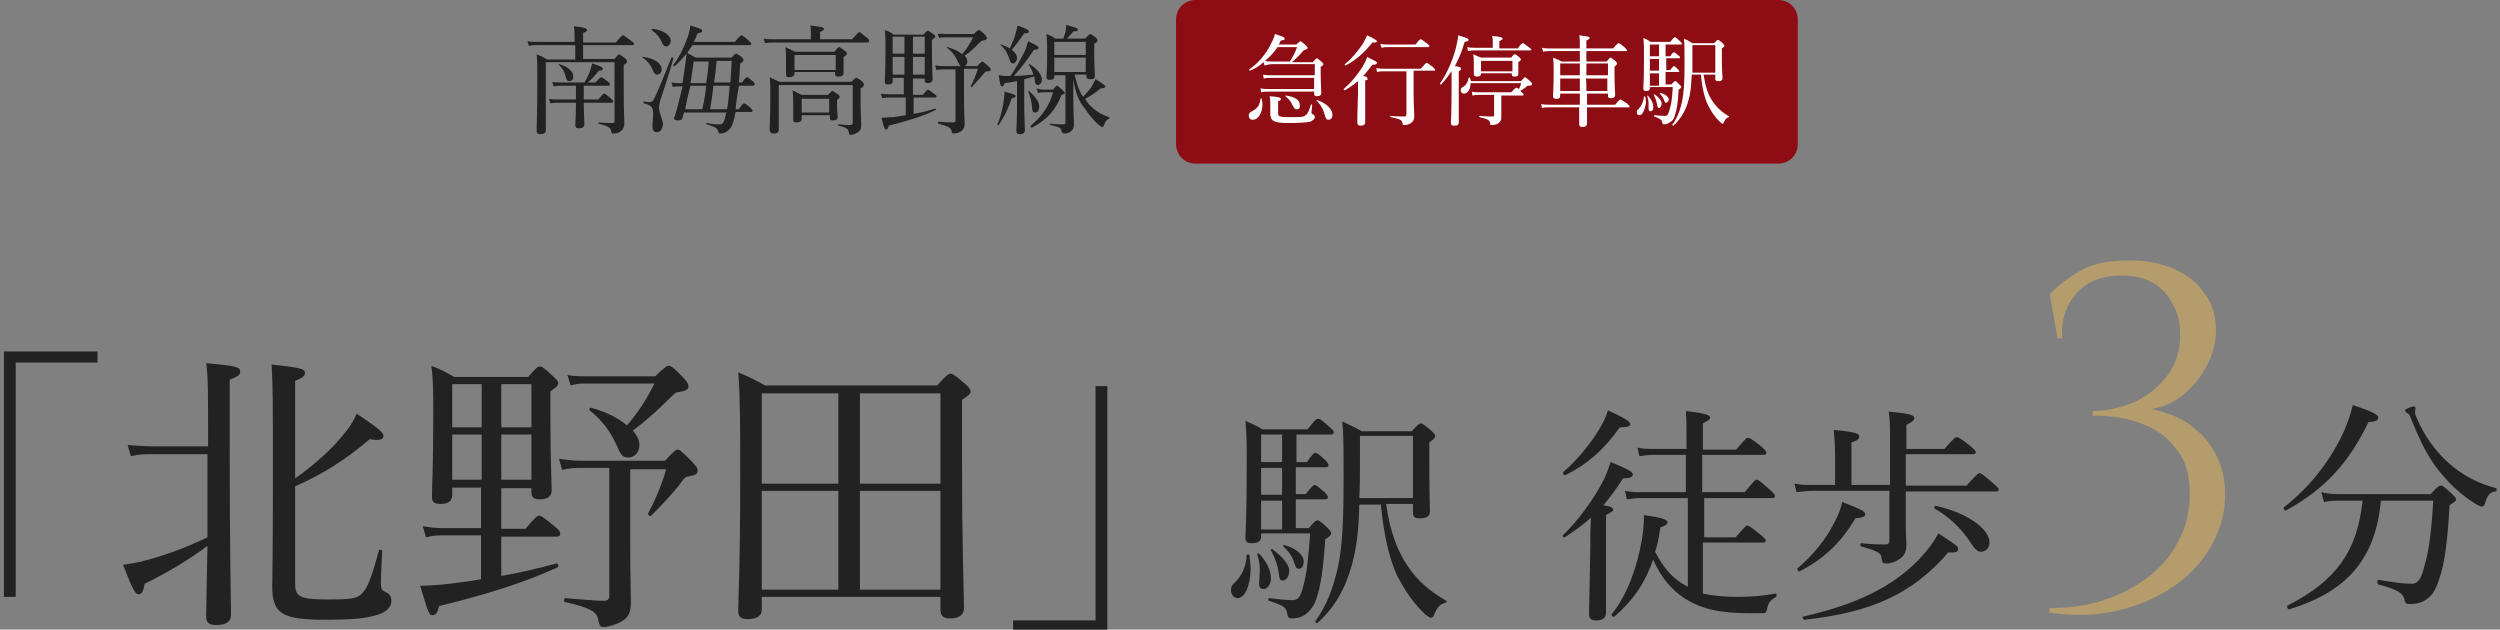 <?xml version="1.0" encoding="utf-8"?>
<!-- Generator: Adobe Illustrator 27.9.6, SVG Export Plug-In . SVG Version: 9.03 Build 54986)  -->
<svg version="1.1" id="レイヤー_1" xmlns="http://www.w3.org/2000/svg" xmlns:xlink="http://www.w3.org/1999/xlink" x="0px"
	 y="0px" viewBox="0 0 382 96.2" style="enable-background:new 0 0 382 96.2;" xml:space="preserve">
<rect x="0" y="0" width="382" height="96.2" fill="#808080" stroke="none"/>
<style type="text/css">
	.st0{fill:#222222;}
	.st1{fill:#8E0C13;}
	.st2{fill:#FFFFFF;}
	.st3{fill:#B49C6D;}
</style>
<path class="st0" d="M89.2,15.7v0.2c0,1.3,0.1,2.7,0.1,3.1c0,0.4-0.3,0.6-0.8,0.6c-0.4,0-0.6-0.1-0.6-0.5c0-0.3,0.1-1.3,0.1-3.1
	v-0.3h-2.6c-0.4,0-0.8,0-1.3,0.1l-0.2-0.7c0.5,0.1,0.9,0.1,1.4,0.1h2.7v-2.1h-2.1c-0.4,0-0.8,0-1.3,0.1l-0.2-0.7
	c0.5,0.1,0.9,0.1,1.4,0.1h3.5c0.4-0.6,0.7-1.3,0.9-1.9c0.1-0.4,0.2-0.7,0.3-1c1.3,0.4,1.6,0.6,1.6,0.8c0,0.2-0.1,0.3-0.6,0.3
	c-0.7,0.9-1.1,1.3-1.7,1.8H91c0.6-0.7,0.8-0.8,0.9-0.8c0.1,0,0.2,0.1,0.9,0.6c0.3,0.2,0.4,0.4,0.4,0.5c0,0.1-0.1,0.2-0.2,0.2h-3.8
	v2.1h2.2c0.7-0.8,0.8-0.9,0.9-0.9c0.1,0,0.3,0.1,1,0.7c0.3,0.3,0.4,0.4,0.4,0.5s-0.1,0.2-0.2,0.2H89.2z M89.2,9h4.7
	c0.5-0.6,0.6-0.7,0.7-0.7c0.1,0,0.2,0.1,0.9,0.6c0.3,0.2,0.3,0.4,0.3,0.5c0,0.2-0.1,0.3-0.5,0.5v2.4c0,5.2,0.1,5.7,0.1,6.5
	c0,0.6-0.2,1-0.6,1.3c-0.3,0.2-0.7,0.3-1.1,0.3c-0.2,0-0.3-0.1-0.3-0.3c-0.1-0.6-0.4-0.8-1.9-1.2c-0.1,0-0.1-0.2,0-0.2
	c1.1,0.1,1.7,0.1,2.1,0.1c0.3,0,0.3-0.1,0.3-0.3V9.5H83.4v4.4c0,3.9,0,5,0,6c0,0.4-0.3,0.6-0.8,0.6c-0.4,0-0.6-0.1-0.6-0.5
	c0-1.1,0.1-2.7,0.1-7.7c0-2.3,0-3.2-0.1-4c0.7,0.3,1,0.4,1.6,0.8h4.3V6.9h-5.8c-0.5,0-0.8,0-1.3,0.1l-0.2-0.7c0.6,0.1,1,0.1,1.4,0.1
	h5.8V6c0-0.8,0-1.3-0.1-2c1.8,0.2,2,0.4,2,0.6c0,0.1-0.1,0.3-0.6,0.4v1.5h5c0.8-1,1-1.1,1.1-1.1c0.1,0,0.3,0.1,1.2,0.8
	c0.4,0.3,0.5,0.4,0.5,0.5c0,0.1-0.1,0.2-0.3,0.2h-7.5V9z M87,12.4c-0.3,0-0.4-0.1-0.6-0.8c-0.2-0.7-0.4-1.1-1-1.7
	c-0.1-0.1,0-0.1,0.1-0.1c1.5,0.5,2.1,1.2,2.1,1.9C87.6,12.1,87.4,12.4,87,12.4z M112.4,16.7h0.5c0.5-0.8,0.7-0.9,0.8-0.9
	c0.1,0,0.3,0.1,0.9,0.6c0.3,0.3,0.4,0.4,0.4,0.5c0,0.1-0.1,0.2-0.2,0.2h-2.4c-0.2,1.2-0.5,2.1-0.8,2.5c-0.4,0.5-0.9,0.8-1.5,0.8
	c-0.3,0-0.3-0.1-0.4-0.4c-0.1-0.4-0.4-0.6-1.7-1c-0.1,0-0.1-0.3,0-0.2C109,19,109.5,19,110,19c0.5,0,0.7-0.5,0.9-1.5
	c0-0.1,0.1-0.2,0.1-0.3h-6.5c-0.1,0.3-0.1,0.5-0.2,0.8c-0.1,0.3-0.3,0.4-0.7,0.4c-0.4,0-0.6-0.1-0.6-0.3c0-0.1,0-0.2,0.1-0.3
	c0.5-1.6,0.8-3.1,1.2-4.6h-0.5c-0.3,0-0.6,0-1,0.1l-0.2-0.7c0.5,0.1,0.8,0.1,1.2,0.1h0.5l0.1-0.8c0.2-1.3,0.4-2.5,0.5-3.7
	c-0.6,0.7-1.2,1.4-1.8,1.9c-0.1,0.1-0.3-0.1-0.2-0.2c0.9-1.2,1.5-2.4,2.1-4c0.3-0.8,0.4-1.4,0.5-2c1.6,0.5,1.8,0.6,1.8,0.8
	c0,0.2-0.2,0.3-0.7,0.4c-0.2,0.5-0.4,0.9-0.6,1.3h6.3c0.7-0.9,0.9-1,1-1c0.1,0,0.3,0.1,1.1,0.8c0.3,0.3,0.4,0.4,0.4,0.5
	c0,0.1-0.1,0.2-0.2,0.2h-8.8c-0.3,0.4-0.5,0.8-0.8,1.2c0.5,0.3,0.8,0.4,1.3,0.7h5.5c0.5-0.6,0.6-0.6,0.7-0.6c0.1,0,0.2,0.1,0.8,0.5
	c0.3,0.3,0.3,0.4,0.3,0.5c0,0.1-0.1,0.3-0.5,0.5c-0.1,1.1-0.1,2.1-0.2,2.9h0.5c0.5-0.8,0.7-0.8,0.8-0.8c0.1,0,0.2,0.1,0.8,0.6
	c0.3,0.2,0.3,0.4,0.3,0.5c0,0.1-0.1,0.2-0.2,0.2h-2.2C112.7,14.3,112.5,15.5,112.4,16.7z M108.5,16.7h2.6c0.2-1.2,0.3-2.4,0.4-3.6
	h-2.5C108.9,14.3,108.7,15.5,108.5,16.7z M104.7,16.7h2.6c0.3-1.2,0.5-2.4,0.6-3.6h-2.4C105.2,14.3,104.9,15.5,104.7,16.7z
	 M105.5,12.7h2.4c0.2-1.1,0.3-2.2,0.4-3.3H106C105.8,10.6,105.7,11.7,105.5,12.7z M111.8,9.3h-2.3c-0.1,1.1-0.2,2.2-0.4,3.3h2.5
	C111.7,11.7,111.7,10.6,111.8,9.3z M100.4,20.2c-0.5,0-0.7-0.3-0.7-0.9c0-0.6,0.1-1.1,0.1-1.8c0-1.1-0.2-1.4-1.4-1.7
	c-0.1,0-0.1-0.3,0-0.3c0.4,0.1,0.6,0.1,0.8,0.1c0.4,0,0.6-0.1,0.9-0.8c0.6-1.3,1.3-3,2.5-6c0-0.1,0.3,0,0.3,0.1
	c-0.7,2.5-1.3,4.3-2,6.4c-0.1,0.4-0.2,0.8-0.2,1.2c0,0.8,0.6,1.7,0.6,2.6C101.2,19.7,100.9,20.2,100.4,20.2z M101.8,7.1
	c-0.3,0-0.5-0.2-0.7-0.7c-0.3-0.7-0.8-1.3-1.5-1.8c-0.1,0,0-0.2,0.1-0.2c1.7,0.2,2.8,1,2.8,1.9C102.4,6.8,102.1,7.1,101.8,7.1z
	 M100.4,11.4c-0.3,0-0.5-0.2-0.7-0.8c-0.3-0.7-0.7-1.2-1.5-1.8c-0.1,0,0-0.2,0.1-0.1c1.7,0.2,2.8,1,2.8,1.9
	C101.1,11.1,100.8,11.4,100.4,11.4z M121.4,11.1v0.1c0,0.4-0.3,0.6-0.8,0.6c-0.4,0-0.5-0.1-0.5-0.5c0-0.3,0-0.7,0-2.3
	c0-0.8,0-1.2-0.1-1.8c0.6,0.3,0.9,0.4,1.5,0.7h6c0.5-0.6,0.6-0.7,0.7-0.7c0.1,0,0.3,0.1,0.8,0.5c0.3,0.2,0.4,0.3,0.4,0.5
	c0,0.1-0.1,0.3-0.5,0.5v0.5c0,1,0,1.7,0,1.9c0,0.4-0.2,0.6-0.8,0.6c-0.4,0-0.5-0.1-0.5-0.5v-0.2H121.4z M127.7,10.6V8.4h-6.3v2.3
	H127.7z M122.5,17.6v0.5c0,0.4-0.2,0.6-0.8,0.6c-0.4,0-0.5-0.1-0.5-0.5c0-0.3,0-0.7,0-2.3c0-0.8,0-1.4-0.1-2.1
	c0.6,0.3,0.8,0.4,1.4,0.7h4c0.5-0.5,0.6-0.6,0.7-0.6c0.1,0,0.2,0.1,0.8,0.5c0.3,0.2,0.3,0.3,0.3,0.4c0,0.1-0.1,0.2-0.4,0.5V16
	c0,1.2,0.1,1.7,0.1,1.8c0,0.4-0.2,0.6-0.7,0.6c-0.4,0-0.5-0.1-0.5-0.5v-0.3H122.5z M126.7,17.2v-2.1h-4.2v2.1H126.7z M125.2,6h5
	c0.9-1,1-1.1,1.1-1.1c0.1,0,0.2,0.1,1.1,0.8c0.4,0.3,0.4,0.4,0.4,0.6c0,0.1-0.1,0.2-0.2,0.2h-14.4c-0.4,0-0.8,0-1.3,0.1l-0.2-0.7
	c0.6,0.1,1,0.1,1.5,0.1h5.7V5c0-0.3,0-0.7-0.1-1.1c1.9,0.2,2.1,0.3,2.1,0.5c0,0.2-0.2,0.3-0.6,0.5V6z M131.5,13.5v1.5
	c0,2.8,0.1,3.4,0.1,4.1c0,0.6-0.2,1-0.7,1.2c-0.3,0.2-0.6,0.3-0.9,0.3c-0.2,0-0.3-0.1-0.3-0.4c-0.1-0.5-0.3-0.7-1.6-1
	c-0.1,0-0.1-0.2,0-0.2c1,0.1,1.3,0.1,1.8,0.1c0.2,0,0.4-0.1,0.4-0.3V13H119v6.8c0,0.4-0.2,0.6-0.8,0.6c-0.4,0-0.6-0.2-0.6-0.6
	c0-0.7,0.1-1.8,0.1-5.1c0-1.7,0-2.3-0.1-2.9c0.6,0.3,0.9,0.4,1.5,0.7h11c0.6-0.6,0.6-0.6,0.8-0.6c0.1,0,0.2,0.1,0.8,0.5
	c0.3,0.3,0.3,0.4,0.3,0.5C132,13.1,131.9,13.3,131.5,13.5z M136.4,11.9v0.5c0,0.4-0.2,0.5-0.7,0.5c-0.4,0-0.5-0.1-0.5-0.4
	c0-0.6,0.1-1.6,0.1-4.9c0-1.5,0-2.2-0.1-3c0.6,0.2,0.8,0.3,1.4,0.7h4.5c0.5-0.6,0.6-0.6,0.7-0.6c0.1,0,0.2,0.1,0.8,0.5
	c0.3,0.2,0.3,0.3,0.3,0.4c0,0.1-0.1,0.2-0.5,0.5v1.5c0,2.7,0.1,4.1,0.1,4.5c0,0.4-0.3,0.6-0.7,0.6c-0.4,0-0.5-0.1-0.5-0.4v-0.3h-1.8
	v2.5h1.5c0.6-0.7,0.7-0.8,0.8-0.8c0.1,0,0.2,0.1,0.9,0.6c0.3,0.2,0.4,0.3,0.4,0.4c0,0.1-0.1,0.2-0.2,0.2h-3.3v2.5
	c1.2-0.2,2.3-0.5,3.3-0.8c0.1,0,0.2,0.2,0.1,0.2c-2.1,1-4.4,1.7-7.2,2.4c-0.1,0.4-0.2,0.6-0.4,0.6c-0.2,0-0.3-0.1-0.7-1.8
	c0.4,0,1.1-0.1,1.8-0.1c0.6-0.1,1.3-0.2,1.9-0.3v-2.7H136c-0.4,0-0.7,0-1.2,0.1l-0.2-0.7c0.5,0.1,0.8,0.1,1.3,0.1h2.2v-2.5H136.4z
	 M136.4,11.4h1.8V8.7h-1.8V11.4z M141.3,11.4V8.7h-1.8v2.7H141.3z M141.3,8.3V5.6h-1.8v2.6H141.3z M138.2,5.6h-1.8v2.6h1.8V5.6z
	 M144.7,5.2h4.1c0.6-0.6,0.7-0.6,0.8-0.6c0.1,0,0.3,0.1,0.9,0.7c0.2,0.3,0.3,0.4,0.3,0.5c0,0.2-0.1,0.3-0.6,0.4
	c-0.2,0-0.3,0.1-0.4,0.2c-0.9,0.9-1.6,1.6-2.4,2.1c0.3,0.3,0.4,0.6,0.4,0.9c0,0.4-0.3,0.8-0.7,0.8c-0.3,0-0.4-0.1-0.7-0.7
	c-0.4-0.9-0.8-1.5-1.7-2.2c-0.1-0.1,0-0.2,0.1-0.1c0.9,0.3,1.7,0.6,2.2,1.1c0.7-0.8,1.2-1.6,1.7-2.6h-4.1c-0.4,0-0.7,0-1.1,0.1
	l-0.2-0.6C143.9,5.1,144.2,5.2,144.7,5.2z M147.3,10.7v4.5c0,2.2,0.1,3,0.1,3.7c0,0.6-0.2,0.9-0.6,1.2c-0.3,0.2-0.8,0.3-1.1,0.3
	c-0.2,0-0.3-0.1-0.3-0.4c-0.1-0.5-0.5-0.7-2-1.1c-0.1,0-0.1-0.3,0-0.3c1.1,0.1,1.8,0.1,2.3,0.1c0.2,0,0.3-0.1,0.3-0.3v-7.8h-1.7
	c-0.4,0-0.7,0-1.2,0.1l-0.2-0.7c0.6,0.1,0.9,0.1,1.3,0.1h5.1c0.6-0.6,0.7-0.7,0.8-0.7c0.1,0,0.2,0.1,0.9,0.7
	c0.3,0.3,0.4,0.4,0.4,0.5c0,0.2-0.1,0.3-0.6,0.3c-0.2,0-0.3,0.1-0.6,0.5c-0.5,0.6-1.2,1.3-1.7,1.9c-0.1,0.1-0.2-0.1-0.2-0.1
	c0.5-0.9,0.9-1.9,1.1-2.7H147.3z M164,12.2l0,2.5c0,2.3,0.1,3.7,0.1,4.3c0,0.5-0.2,0.9-0.5,1.1c-0.2,0.2-0.6,0.3-1,0.3
	c-0.2,0-0.3-0.1-0.4-0.4c-0.1-0.5-0.4-0.6-1.7-0.9c-0.1,0-0.1-0.3,0-0.2c1,0.1,1.6,0.1,2,0.1c0.2,0,0.3-0.1,0.3-0.3v-7.2h-1.7v0.2
	c0,0.4-0.3,0.5-0.7,0.5c-0.3,0-0.5-0.1-0.5-0.4c0-0.4,0.1-1.1,0.1-3.7c0-1.3,0-2-0.1-2.9c0.6,0.2,0.9,0.4,1.4,0.7h1.2
	c0.1-0.4,0.2-0.7,0.3-1c0.1-0.4,0.1-0.8,0.1-1.1c1.4,0.4,1.8,0.5,1.8,0.7c0,0.2-0.2,0.3-0.7,0.3c-0.3,0.4-0.6,0.7-1,1.1h2.8
	c0.6-0.6,0.7-0.7,0.8-0.7c0.1,0,0.2,0.1,0.8,0.5c0.3,0.3,0.3,0.4,0.3,0.5c0,0.1,0,0.2-0.5,0.5V8c0,2.2,0.1,3.3,0.1,3.6
	c0,0.4-0.2,0.5-0.7,0.5c-0.4,0-0.6-0.1-0.6-0.5v-0.2h-1.8c0.3,1.2,0.6,2.4,1.3,3.4c0.4-0.4,0.8-0.9,1.2-1.4c0.3-0.5,0.5-0.9,0.7-1.3
	c1.2,0.7,1.5,1,1.5,1.1c0,0.2-0.2,0.3-0.7,0.3c-1,0.8-1.6,1.2-2.4,1.6c0.1,0.2,0.3,0.4,0.4,0.6c0.9,1.1,2,1.8,3.3,2.2
	c0.1,0,0,0.1,0,0.2c-0.4,0.2-0.6,0.4-0.8,1c-0.1,0.3-0.2,0.3-0.3,0.3c-0.1,0-0.2-0.1-0.5-0.3c-0.8-0.7-1.6-1.7-2.2-2.6
	C164.8,15.4,164.4,14.3,164,12.2z M161.1,8.8V11h4.8V8.8H161.1z M165.9,8.4v-2h-4.8v2H165.9z M155.4,16.3v-3.9
	c-0.5,0.1-1.1,0.2-1.9,0.3c-0.1,0.4-0.2,0.5-0.4,0.5c-0.2,0-0.3-0.3-0.5-1.7c0.4,0,0.6,0.1,0.8,0.1c0.4,0,0.7,0,1,0
	c0.7-1,1.5-2.4,2.1-3.6c0.3-0.6,0.5-1.3,0.6-1.7c1.3,0.6,1.6,0.8,1.6,1c0,0.2-0.2,0.3-0.7,0.3c-1.1,1.6-1.8,2.6-3.1,4
	c1,0,2-0.1,3-0.2c-0.1-0.5-0.4-1-0.7-1.5c0-0.1,0.1-0.1,0.1-0.1c1.2,0.7,1.9,1.6,1.9,2.4c0,0.4-0.3,0.8-0.6,0.8
	c-0.3,0-0.5-0.2-0.5-0.9c0-0.1,0-0.3-0.1-0.4c-0.5,0.1-1,0.3-1.5,0.4v3.5c0,2,0.1,3.7,0.1,4.3c0,0.4-0.3,0.6-0.7,0.6
	c-0.4,0-0.6-0.1-0.6-0.5C155.3,19.7,155.4,18.5,155.4,16.3z M154.6,7.6c0.5,0.4,0.8,0.8,0.8,1.3c0,0.4-0.3,0.8-0.6,0.8
	c-0.3,0-0.4-0.1-0.6-0.8c-0.3-0.8-0.6-1.4-1.3-2c-0.1-0.1,0-0.2,0.1-0.1c0.5,0.2,1,0.4,1.3,0.6c0.3-0.7,0.6-1.3,0.8-2
	c0.2-0.6,0.3-1.1,0.4-1.5c1.4,0.5,1.7,0.7,1.7,0.9c0,0.2-0.1,0.3-0.7,0.3C155.7,6.2,155.3,6.8,154.6,7.6z M158.2,17.2
	c-0.4,0-0.5-0.3-0.5-0.9c-0.1-0.9-0.3-1.7-0.6-2.3c0-0.1,0.1-0.1,0.1-0.1c1,0.8,1.6,1.7,1.6,2.4C158.8,16.9,158.5,17.2,158.2,17.2z
	 M152.6,19.1c-0.1,0.1-0.3,0-0.2-0.1c0.4-0.8,0.7-2.1,0.9-3.1c0.1-0.7,0.2-1.5,0.2-1.9c1.4,0.4,1.7,0.5,1.7,0.7
	c0,0.1-0.1,0.2-0.6,0.3C154,16.7,153.5,17.8,152.6,19.1z M159.7,13.7h1.2c0.4-0.5,0.5-0.6,0.6-0.6c0.1,0,0.2,0.1,0.8,0.6
	c0.3,0.3,0.4,0.4,0.4,0.5c0,0.1-0.1,0.2-0.5,0.3c-0.9,2.3-2.1,3.7-4.5,5c-0.1,0.1-0.3-0.2-0.2-0.3c1.7-1.4,2.9-3.1,3.4-5.1h-1.2
	c-0.4,0-0.6,0-1.1,0.1l-0.2-0.7C158.9,13.7,159.3,13.7,159.7,13.7z"/>
<path class="st1" d="M182.7,0h89c1.7,0,3,1.3,3,3v19c0,1.7-1.3,3-3,3h-89c-1.7,0-3-1.3-3-3V3C179.7,1.3,181,0,182.7,0z"/>
<path class="st2" d="M193.2,10l-0.1-0.5c-0.6,0.5-1.3,1-2.1,1.3c-0.1,0-0.2-0.1-0.1-0.2c1.3-0.9,2.5-2.3,3.2-3.7
	c0.3-0.6,0.6-1.1,0.7-1.7c1.3,0.4,1.5,0.5,1.5,0.7s-0.1,0.2-0.6,0.3c-0.1,0.2-0.2,0.4-0.3,0.6h2.7c0.5-0.5,0.6-0.5,0.6-0.5
	c0.1,0,0.2,0.1,0.8,0.6c0.2,0.2,0.3,0.3,0.3,0.4c0,0.2-0.1,0.2-0.6,0.4c-0.7,0.8-1.2,1.3-1.8,1.8h3.2c0.5-0.5,0.5-0.6,0.6-0.6
	c0.1,0,0.2,0.1,0.7,0.5c0.2,0.2,0.3,0.3,0.3,0.4c0,0.1,0,0.2-0.4,0.4v1c0,1.8,0.1,2.7,0.1,3c0,0.3-0.2,0.5-0.7,0.5
	c-0.3,0-0.4-0.1-0.4-0.4V14h-7c-0.4,0-0.7,0-1.1,0.1l-0.1-0.6c0.5,0.1,0.8,0.1,1.2,0.1h7v-1.7h-6.6c-0.4,0-0.7,0-1.1,0.1l-0.1-0.6
	c0.5,0.1,0.8,0.1,1.2,0.1h6.7V9.8h-6.4C194,9.8,193.7,9.9,193.2,10z M198.2,7.2h-3c-0.5,0.8-1.2,1.5-1.9,2.1
	c0.4,0.1,0.7,0.1,1.1,0.1h2.7C197.5,8.7,197.8,8.3,198.2,7.2z M203,18.3c-0.3,0-0.4-0.1-0.6-0.8c-0.2-0.8-0.6-1.5-1.2-2.1
	c-0.1-0.1,0-0.2,0.1-0.1c1.4,0.5,2.3,1.4,2.3,2.2C203.6,18,203.4,18.3,203,18.3z M198.1,16.7c-0.2,0-0.3-0.1-0.6-0.6
	c-0.2-0.5-0.4-0.8-1.1-1.4c0,0,0-0.1,0.1-0.1c1.4,0.2,2.1,0.7,2.1,1.4C198.7,16.5,198.5,16.7,198.1,16.7z M191.4,18.3
	c-0.4,0-0.6-0.3-0.6-0.6c0-0.3,0.1-0.5,0.5-0.7c0.8-0.4,1.2-0.9,1.3-1.9c0-0.1,0.2-0.1,0.2,0c0,0.3,0.1,0.5,0.1,0.8
	C192.9,17.2,192.3,18.3,191.4,18.3z M195.3,15.5v1.8c0,0.5,0.2,0.6,1.8,0.6c1.6,0,2.1,0,2.4-0.3c0.3-0.2,0.5-0.6,0.8-1.6
	c0-0.1,0.2,0,0.2,0c0,0.4-0.1,0.8-0.1,1.1c0,0.3,0,0.3,0.3,0.4c0.1,0.1,0.2,0.2,0.2,0.4c0,0.3-0.3,0.5-0.7,0.7
	c-0.5,0.1-1.4,0.2-3.4,0.2c-2.3,0-2.7-0.4-2.7-1.5c0-0.2,0-0.4,0-1.3c0-0.5,0-0.8-0.1-1.3c1.3,0.1,1.7,0.2,1.7,0.4
	C195.8,15.2,195.7,15.3,195.3,15.5z M208.6,12.3V14c0,2.8,0,4.2,0,4.7c0,0.3-0.2,0.5-0.7,0.5c-0.3,0-0.5-0.1-0.5-0.5
	c0-0.3,0-1.4,0.1-4.4c0-0.6,0-1.2,0-1.9c-0.6,0.5-1.3,1-2,1.4c-0.1,0-0.2-0.1-0.2-0.2c1.2-1,2.2-2.3,2.9-3.4
	c0.3-0.5,0.6-1.1,0.7-1.5c1.2,0.6,1.5,0.7,1.5,0.9c0,0.2-0.2,0.3-0.7,0.3c-0.5,0.6-0.9,1.2-1.4,1.7c0.5,0.1,0.6,0.2,0.6,0.3
	C209.1,12.1,209,12.2,208.6,12.3z M216,10.8v3.6c0,1.8,0.1,2.6,0.1,3.4c0,0.5-0.2,0.8-0.5,1c-0.3,0.2-0.6,0.3-1,0.3
	c-0.2,0-0.3,0-0.3-0.3c-0.1-0.5-0.4-0.6-1.8-0.9c-0.1,0-0.1-0.2,0-0.2c0.9,0.1,1.6,0.1,2.1,0.1c0.2,0,0.3-0.1,0.3-0.3v-6.6h-3.5
	c-0.4,0-0.6,0-1,0.1l-0.1-0.6c0.5,0.1,0.8,0.1,1.2,0.1h5.6c0.7-0.8,0.8-0.9,0.9-0.9c0.1,0,0.2,0.1,0.9,0.6c0.3,0.3,0.4,0.4,0.4,0.5
	s-0.1,0.1-0.2,0.1H216z M211.1,7.3l-0.2-0.6c0.5,0.1,0.8,0.1,1.2,0.1h4.2C216.9,6,217,6,217.1,6c0.1,0,0.2,0.1,0.9,0.6
	c0.3,0.3,0.4,0.3,0.4,0.4s0,0.2-0.2,0.2h-6.1C211.7,7.2,211.5,7.2,211.1,7.3z M205.6,10c-0.1,0-0.2-0.1-0.1-0.2
	c1-0.8,1.9-1.9,2.6-2.9c0.4-0.6,0.6-1.1,0.8-1.5c1.1,0.5,1.5,0.8,1.5,0.9c0,0.2-0.1,0.2-0.7,0.2C208.5,8,207.2,9.2,205.6,10z
	 M222.9,10.9V13c0,3.5,0,5.2,0,5.7c0,0.4-0.2,0.5-0.7,0.5c-0.4,0-0.5-0.1-0.5-0.5s0.1-1.4,0.1-4.9c0-1,0-1.9,0-2.9
	c-0.5,0.7-1,1.4-1.6,2c-0.1,0.1-0.2-0.1-0.2-0.1c1.2-1.7,2.2-4.1,2.6-6.1c0.1-0.5,0.2-0.9,0.2-1.3c1.4,0.4,1.6,0.5,1.6,0.7
	c0,0.2-0.1,0.2-0.6,0.3c-0.4,1.4-0.9,2.6-1.5,3.7c0.8,0.1,0.9,0.2,0.9,0.3C223.3,10.6,223.2,10.7,222.9,10.9z M224.8,12.4h7.6
	c0.5-0.5,0.5-0.6,0.6-0.6c0.1,0,0.2,0.1,0.8,0.6c0.3,0.3,0.3,0.3,0.3,0.4c0,0.2-0.1,0.3-0.5,0.3c-0.2,0-0.3,0-0.4,0.2
	c-0.3,0.2-0.6,0.4-0.9,0.6c0.1,0,0.1,0.1,0.2,0.2c0.3,0.2,0.3,0.3,0.3,0.4c0,0.1-0.1,0.1-0.2,0.1h-3.2v1.6c0,0.9,0,1.5,0,1.8
	c0,0.4-0.2,0.6-0.4,0.8c-0.2,0.2-0.6,0.3-1.1,0.3c-0.2,0-0.2,0-0.2-0.3c-0.1-0.4-0.3-0.6-1.6-0.9c-0.1,0-0.1-0.2,0-0.2
	c0.9,0.1,1.5,0.1,2,0.1c0.2,0,0.2-0.1,0.2-0.3v-3h-2.4c-0.3,0-0.5,0-0.9,0.1l-0.1-0.6c0.4,0.1,0.7,0.1,1,0.1h5
	c0.6-0.6,0.7-0.7,0.8-0.7c0.1,0,0.1,0,0.4,0.2c0.2-0.4,0.3-0.6,0.3-0.9h-7.7c0,0.9-0.4,1.6-1,1.6c-0.3,0-0.5-0.2-0.5-0.5
	c0-0.3,0.1-0.4,0.5-0.6c0.4-0.3,0.6-0.7,0.7-1.3c0-0.1,0.2-0.1,0.2,0C224.7,12.1,224.7,12.3,224.8,12.4z M226.3,11.2L226.3,11.2
	c0,0.4-0.2,0.5-0.6,0.5c-0.3,0-0.5-0.1-0.5-0.4c0-0.1,0-0.4,0-1.4c0-0.6,0-1.1-0.1-1.6c0.5,0.2,0.7,0.3,1.2,0.5h4.6
	c0.4-0.5,0.5-0.5,0.6-0.5s0.2,0.1,0.6,0.4c0.2,0.2,0.3,0.3,0.3,0.4c0,0.1-0.1,0.2-0.4,0.4v0.4c0,0.9,0,1.2,0,1.4
	c0,0.3-0.2,0.4-0.6,0.4c-0.3,0-0.4-0.1-0.4-0.4v-0.1H226.3z M231.1,10.9V9.3h-4.8v1.6H231.1z M229.2,7.4h2.7
	c0.6-0.8,0.7-0.8,0.8-0.8c0.1,0,0.2,0.1,0.9,0.6c0.3,0.3,0.4,0.3,0.4,0.4c0,0.1-0.1,0.1-0.2,0.1h-8.4c-0.4,0-0.6,0-1.1,0.1l-0.1-0.6
	c0.5,0.1,0.8,0.1,1.2,0.1h2.7V6.5c0-0.3,0-0.6-0.1-1c1.5,0.1,1.6,0.3,1.6,0.4c0,0.1-0.1,0.2-0.5,0.4V7.4z M241.4,9.4V7.8h-4.5
	c-0.4,0-0.7,0-1.1,0.1l-0.2-0.6c0.5,0.1,0.8,0.1,1.3,0.1h4.5c0-1.2,0-1.6-0.1-2c1.5,0.2,1.6,0.2,1.6,0.4c0,0.1-0.1,0.2-0.5,0.4v1.2
	h4.1c0.6-0.8,0.8-0.8,0.8-0.8c0.1,0,0.2,0,0.9,0.6c0.3,0.3,0.4,0.4,0.4,0.5c0,0.1,0,0.1-0.2,0.1h-6v1.6h3.1c0.4-0.5,0.5-0.6,0.6-0.6
	s0.2,0.1,0.7,0.5c0.2,0.2,0.3,0.3,0.3,0.4c0,0.1-0.1,0.2-0.4,0.5v1.1c0,2,0.1,3,0.1,3.2c0,0.3-0.2,0.5-0.7,0.5
	c-0.3,0-0.4-0.1-0.4-0.4v-0.3h-3.2c0,0.6,0,1.2,0,1.7h4.3c0.6-0.8,0.8-0.8,0.8-0.8c0.1,0,0.2,0.1,1,0.6c0.3,0.3,0.4,0.4,0.4,0.5
	s0,0.1-0.2,0.1h-6.3c0,1.4,0,2.1,0,2.5c0,0.3-0.2,0.5-0.7,0.5c-0.3,0-0.5-0.1-0.5-0.4c0-0.3,0-1.1,0-2.6h-4.6c-0.4,0-0.7,0-1.1,0.1
	l-0.1-0.6c0.5,0.1,0.9,0.1,1.3,0.1h4.6c0-0.4,0-1.1,0-1.7h-3v0.3c0,0.4-0.2,0.5-0.6,0.5c-0.3,0-0.5-0.1-0.5-0.4
	c0-0.5,0.1-1.2,0.1-3.8c0-1,0-1.5-0.1-2.1c0.5,0.2,0.8,0.3,1.3,0.6H241.4z M238.4,13.9h3c0-0.4,0-0.9,0-1.9h-3V13.9z M242.4,13.9
	h3.2v-1.9h-3.3C242.4,12.2,242.4,12.9,242.4,13.9z M242.4,9.7v1.8h3.3V9.7H242.4z M241.4,9.7h-3v1.8h3V9.7z M262.1,11.4h-1.8
	c0.3,1.9,0.7,3.1,1.4,4.1c0.7,1,1.5,1.7,2.5,2.3c0,0,0,0.1,0,0.1c-0.4,0.1-0.6,0.3-0.8,0.8c-0.1,0.2-0.1,0.2-0.2,0.2
	c-0.1,0-0.2-0.1-0.3-0.2c-0.8-0.7-1.4-1.6-1.9-2.6c-0.5-1-0.9-2.5-1.1-4.7h-1.4c-0.1,1.9-0.2,3-0.5,3.9c-0.4,1.6-1.2,2.9-2.3,3.9
	c-0.1,0-0.2-0.1-0.2-0.1c0.8-1.1,1.2-2.2,1.5-3.5c0.3-1.4,0.4-3,0.4-5.8c0-2.3,0-3-0.1-3.9c0.5,0.2,0.8,0.4,1.3,0.7h3.3
	c0.5-0.5,0.5-0.5,0.6-0.5c0.1,0,0.2,0,0.7,0.5c0.2,0.2,0.3,0.3,0.3,0.4c0,0.1-0.1,0.2-0.4,0.4v1.5c0,1.9,0.1,2.7,0.1,3
	c0,0.4-0.2,0.5-0.7,0.5c-0.3,0-0.4-0.1-0.4-0.4V11.4z M262.1,11V6.9h-3.5v1.6c0,1,0,1.8,0,2.6H262.1z M252.1,13.4v0.1
	c0,0.3-0.2,0.4-0.6,0.4c-0.3,0-0.4-0.1-0.4-0.4c0-0.4,0.1-1.3,0.1-4.7c0-1.6,0-2-0.1-3c0.5,0.2,0.7,0.3,1.1,0.6h3
	c0.5-0.6,0.6-0.7,0.7-0.7c0.1,0,0.2,0,0.8,0.6c0.2,0.2,0.3,0.3,0.3,0.4c0,0.1-0.1,0.1-0.2,0.1h-2.3v1.8h0.7c0.4-0.6,0.5-0.6,0.6-0.6
	c0.1,0,0.2,0.1,0.7,0.5c0.2,0.1,0.2,0.3,0.2,0.3c0,0.1,0,0.1-0.2,0.1h-1.9v1.8h0.6c0.4-0.5,0.5-0.6,0.6-0.6c0.1,0,0.2,0.1,0.6,0.5
	c0.1,0.1,0.2,0.3,0.2,0.3c0,0.1,0,0.1-0.2,0.1h-1.9v1.9h0.9c0.4-0.5,0.5-0.5,0.6-0.5s0.2,0.1,0.6,0.5c0.2,0.2,0.3,0.3,0.3,0.4
	s-0.1,0.2-0.4,0.4c-0.1,1.9-0.3,3.2-0.6,4c-0.1,0.4-0.3,0.7-0.6,0.9c-0.3,0.2-0.6,0.4-1,0.4c-0.2,0-0.3-0.1-0.3-0.3
	c-0.1-0.4-0.2-0.5-1.2-0.9c-0.1,0-0.1-0.2,0-0.2c0.8,0.1,1.2,0.1,1.6,0.1c0.4,0,0.5-0.2,0.7-0.9c0.3-0.9,0.4-1.9,0.5-3.5H252.1z
	 M252.1,13.1h1.4v-1.9h-1.4V13.1z M252.1,10.8h1.4V9h-1.4V10.8z M252.1,8.6h1.4V6.8h-1.4V8.6z M254.6,15.7c-0.2,0-0.2-0.1-0.3-0.3
	c-0.1-0.4-0.4-0.8-0.7-1.1c0,0,0-0.1,0.1-0.1c0.8,0.2,1.3,0.6,1.3,1.1C254.9,15.5,254.7,15.7,254.6,15.7z M250.5,17.6
	c-0.3,0-0.4-0.2-0.4-0.5c0-0.2,0.1-0.3,0.3-0.5c0.4-0.4,0.7-1,0.8-1.8c0-0.1,0.2-0.1,0.2,0c0.1,0.4,0.1,0.7,0.1,1
	C251.3,16.8,251,17.6,250.5,17.6z M252.2,17c-0.2,0-0.3-0.1-0.3-0.5c0-0.2,0-0.5,0-0.8c0-0.3-0.1-0.7-0.2-1c0-0.1,0.1-0.1,0.1-0.1
	c0.5,0.6,0.8,1.1,0.8,1.6C252.7,16.7,252.5,17,252.2,17z M253.5,16.5c-0.2,0-0.2-0.1-0.3-0.5c-0.1-0.6-0.2-0.9-0.5-1.5
	c0-0.1,0.1-0.1,0.1-0.1c0.7,0.5,1.1,1,1.1,1.4C253.9,16.2,253.7,16.5,253.5,16.5z"/>
<path class="st0" d="M14.9,53.7v1.7H2.4v35.8H0.6V53.7H14.9z M23.4,68.2h8.4c0-8.5,0-10.8-0.3-12.7c4.7,0.4,5.2,0.6,5.2,1.3
	c0,0.4-0.2,0.7-1.6,1.2v10.5c0,16.3,0.2,23.2,0.2,25.4c0,1.1-0.7,1.6-2.3,1.6c-1.1,0-1.5-0.4-1.5-1.3c0-1.3,0.1-4.5,0.2-10.8
	c-2.5,1.9-5.9,4-9.6,5.8c-0.2,1.3-0.5,1.6-0.9,1.6c-0.5,0-0.8-0.4-2.4-4.5c0.8-0.1,1.8-0.3,2.8-0.5c3.2-0.8,6.6-2,10.1-3.7
	c0-3.2,0-6.4,0-9.5v-3.2h-8.4c-1.2,0-2,0-3.3,0.3l-0.5-1.7C21.2,68.1,22.1,68.2,23.4,68.2z M45.1,74.3v14.8c0,2,0.5,2.5,4.9,2.5
	c3.5,0,4.5-0.1,5.3-0.9c0.8-0.7,1.5-2.5,2.6-6.6c0-0.2,0.5-0.1,0.5,0.1c-0.1,1.7-0.2,3.8-0.2,5c0,0.8,0.2,1,0.6,1.2
	c0.7,0.3,1,0.7,1,1.4c0,1.1-0.9,1.9-2.7,2.3c-1.4,0.4-3.4,0.6-7.4,0.6c-6.5,0-8.1-0.9-8.1-5c0-1.6,0.1-4,0.1-17.1
	c0-11,0-13.6-0.2-16.9c4.7,0.5,5.1,0.7,5.1,1.3c0,0.4-0.3,0.7-1.5,1.2v14.9c3-2.1,5.8-4.7,7.3-6.6c1.1-1.3,1.7-2.3,2.1-3.3
	c2.8,1.9,4.1,2.8,4.1,3.4c0,0.5-0.5,0.8-2.1,0.5C53,70.1,49.3,72.5,45.1,74.3z M69.1,74.4v1.2c0,1-0.6,1.4-1.8,1.4
	c-1,0-1.3-0.3-1.3-1.1c0-1.5,0.2-4.1,0.2-12.4c0-3.8,0-5.6-0.3-7.6c1.6,0.6,2.1,0.9,3.5,1.7h11.3c1.3-1.5,1.5-1.6,1.8-1.6
	c0.3,0,0.5,0.1,1.9,1.4c0.7,0.6,0.9,0.9,0.9,1.1c0,0.4-0.2,0.6-1.2,1.3v3.8c0,6.8,0.2,10.3,0.2,11.3c0,0.9-0.6,1.4-1.8,1.4
	c-0.9,0-1.3-0.3-1.3-1.1v-0.6h-4.6v6.2h3.7c1.5-1.8,1.8-2,2.1-2c0.3,0,0.6,0.2,2.3,1.6c0.8,0.6,0.9,0.9,0.9,1.1
	c0,0.3-0.1,0.5-0.6,0.5h-8.4V88c3-0.5,5.8-1.2,8.4-1.9c0.3-0.1,0.4,0.5,0.2,0.6c-5.3,2.4-11.1,4.2-18.1,5.9c-0.3,1.1-0.5,1.4-1,1.4
	c-0.5,0-0.6-0.1-1.9-4.5c1.1,0,2.8-0.1,4.5-0.3c1.6-0.2,3.2-0.4,4.8-0.7v-6.7h-5.5c-1,0-1.8,0-2.9,0.3l-0.5-1.7
	c1.2,0.2,2.1,0.3,3.3,0.3h5.6v-6.2H69.1z M69.1,73.3h4.5v-6.9h-4.5V73.3z M81.2,73.3v-6.9h-4.6v6.9H81.2z M81.2,65.3v-6.6h-4.6v6.6
	H81.2z M73.6,58.7h-4.5v6.6h4.5V58.7z M89.8,57.5h10.3c1.5-1.4,1.8-1.6,2-1.6c0.4,0,0.7,0.1,2.3,1.8c0.6,0.6,0.8,1,0.8,1.3
	c0,0.5-0.3,0.7-1.4,0.9c-0.4,0-0.6,0.1-1,0.5c-2.3,2.3-4.1,3.9-6.1,5.4c0.6,0.7,1,1.4,1,2.2c0,1.1-0.7,1.9-1.7,1.9
	c-0.8,0-1.1-0.3-1.7-1.7c-1-2.2-2.1-3.8-4.2-5.5c-0.1-0.1,0-0.4,0.2-0.4c2.3,0.6,4.2,1.6,5.5,2.7c1.8-2.1,3-4,4.2-6.4H89.9
	c-1.1,0-1.7,0-2.7,0.3l-0.5-1.6C87.8,57.5,88.6,57.5,89.8,57.5z M96.3,71.5v11.4c0,5.5,0.1,7.5,0.1,9.2c0,1.5-0.4,2.3-1.5,2.9
	c-0.7,0.4-1.9,0.8-2.7,0.8c-0.5,0-0.6-0.2-0.8-1.1c-0.2-1.2-1.1-1.8-5-2.7c-0.3,0-0.3-0.6,0-0.6c2.7,0.2,4.5,0.4,5.9,0.4
	c0.5,0,0.8-0.2,0.8-0.8V71.5h-4.2c-1.1,0-1.8,0-3,0.3l-0.5-1.7c1.5,0.2,2.2,0.3,3.3,0.3h12.9c1.4-1.5,1.7-1.7,1.9-1.7
	c0.4,0,0.6,0.2,2.2,1.8c0.7,0.8,0.9,1,0.9,1.4c0,0.5-0.3,0.7-1.4,0.9c-0.6,0.1-0.7,0.3-1.4,1.3c-1.2,1.5-2.9,3.3-4.3,4.7
	c-0.2,0.1-0.5-0.1-0.5-0.3c1.2-2.2,2.2-4.7,2.8-6.8H96.3z M116.4,91.2v1.9c0,1-0.7,1.5-2.2,1.5c-1,0-1.4-0.4-1.4-1.2
	c0-2.3,0.3-5.6,0.3-20.6c0-8.2,0-12.2-0.3-15.9c1.7,0.7,2.5,1.1,4.1,2h26.3c1.5-1.7,1.8-1.8,2-1.8c0.3,0,0.6,0.1,2.2,1.5
	c0.7,0.6,0.9,0.9,0.9,1.2c0,0.4-0.3,0.6-1.3,1.3v9.1c0,14.5,0.3,20.7,0.3,22.7c0,1.1-0.8,1.6-2.2,1.6c-1,0-1.4-0.5-1.4-1.3v-2H116.4
	z M116.4,90.1h11.7V75h-11.7V90.1z M143.7,90.1V75h-12.3v15.1H143.7z M143.7,73.9V60.1h-12.3v13.8H143.7z M128.1,60.1h-11.7v13.8
	h11.7V60.1z M154.8,96.5v-1.7h12.6V59h1.8v37.5H154.8z M215.9,77h-4.1c0.6,4.3,1.7,7.1,3.3,9.5c1.6,2.4,3.5,3.9,5.9,5.3
	c0.1,0.1,0,0.3-0.1,0.3c-0.9,0.2-1.3,0.7-1.8,1.9c-0.1,0.3-0.3,0.4-0.5,0.4c-0.1,0-0.4-0.2-0.8-0.5c-1.8-1.7-3.1-3.6-4.3-5.9
	c-1.1-2.4-2-5.7-2.5-10.9h-3.3c-0.1,4.5-0.5,6.8-1.1,9.1c-1,3.7-2.7,6.7-5.3,9c-0.1,0.1-0.4-0.1-0.3-0.3c1.8-2.5,2.7-5.1,3.4-8.1
	c0.7-3.1,0.9-7,0.9-13.5c0-5.2,0-6.9-0.2-8.9c1.2,0.6,1.8,0.8,3,1.5h7.6c1-1.1,1.2-1.2,1.4-1.2c0.2,0,0.4,0.1,1.6,1.1
	c0.5,0.5,0.6,0.6,0.6,0.8c0,0.3-0.2,0.5-0.9,1v3.5c0,4.5,0.1,6.3,0.1,7c0,0.8-0.5,1.1-1.6,1.1c-0.7,0-1-0.2-1-0.9V77z M215.9,76.1
	v-9.5h-8.1v3.6c0,2.3,0,4.2-0.1,5.9H215.9z M192.7,81.7V82c0,0.6-0.4,1-1.4,1c-0.7,0-1-0.2-1-0.8c0-0.8,0.2-3,0.2-10.9
	c0-3.7,0-4.7-0.2-7c1.1,0.5,1.6,0.7,2.6,1.3h6.9c1.2-1.5,1.3-1.6,1.6-1.6c0.3,0,0.5,0.1,1.8,1.3c0.5,0.4,0.6,0.6,0.6,0.8
	s-0.2,0.3-0.5,0.3h-5.2v4.2h1.6c0.9-1.3,1.1-1.4,1.3-1.4c0.2,0,0.4,0.1,1.5,1.1c0.3,0.3,0.5,0.6,0.5,0.8c0,0.2-0.1,0.3-0.5,0.3h-4.5
	v4.1h1.5c1-1.2,1.2-1.4,1.4-1.4c0.2,0,0.4,0.2,1.5,1.1c0.3,0.3,0.5,0.6,0.5,0.8c0,0.2-0.1,0.3-0.5,0.3h-4.4v4.4h2
	c0.9-1.1,1.1-1.2,1.3-1.2s0.4,0.1,1.5,1.1c0.5,0.5,0.6,0.7,0.6,0.9c0,0.2-0.1,0.4-0.9,0.9c-0.3,4.5-0.7,7.3-1.4,9.2
	c-0.3,0.9-0.8,1.6-1.4,2.1c-0.7,0.6-1.5,0.8-2.3,0.8c-0.4,0-0.6-0.1-0.7-0.7c-0.2-1-0.4-1.2-2.8-2c-0.2-0.1-0.1-0.5,0-0.4
	c1.9,0.2,2.8,0.3,3.6,0.3c0.8,0,1.2-0.4,1.6-2c0.6-2.1,0.8-4.4,1.1-8.2H192.7z M192.7,80.9h3.2v-4.4h-3.2V80.9z M192.7,75.6h3.2
	v-4.1h-3.2V75.6z M192.7,70.6h3.2v-4.2h-3.2V70.6z M198.5,86.9c-0.4,0-0.5-0.2-0.7-0.8c-0.3-1-0.9-1.9-1.7-2.6
	c-0.1-0.1,0-0.3,0.2-0.2c1.8,0.5,2.9,1.5,2.9,2.5C199.2,86.5,198.9,86.9,198.5,86.9z M189.1,91.4c-0.6,0-1-0.6-1-1.2
	c0-0.5,0.1-0.8,0.6-1.2c1-1,1.7-2.3,1.8-4.2c0-0.1,0.3-0.1,0.4,0c0.1,0.8,0.2,1.6,0.2,2.3C191,89.6,190.2,91.4,189.1,91.4z
	 M193.1,90c-0.4,0-0.8-0.1-0.7-1.1c0-0.5,0.1-1.1,0.1-1.8c0-0.7-0.1-1.5-0.4-2.4c0-0.1,0.2-0.2,0.3-0.1c1.2,1.3,1.8,2.6,1.8,3.8
	C194.2,89.2,193.7,90,193.1,90z M196,88.7c-0.4,0-0.5-0.2-0.6-1.1c-0.2-1.3-0.5-2.2-1.2-3.5c-0.1-0.1,0.1-0.3,0.2-0.2
	c1.6,1.2,2.6,2.4,2.6,3.3C197,88.1,196.5,88.7,196,88.7z"/>
<path class="st0" d="M260.2,83v7.7c1.4,0.3,3,0.5,5.3,0.5c2,0,3.5-0.1,5.8-0.5c0.2,0,0.2,0.3,0.1,0.5c-1,0.6-1.2,0.9-1.4,1.9
	c-0.1,0.4-0.2,0.6-0.5,0.6c-0.6,0-1,0-2,0c-5,0-7.5-0.7-10-2.2c-2.1-1.4-3.6-3.1-4.9-6c-1.2,3.5-3,6.2-5.9,8.7
	c-0.2,0.2-0.6-0.2-0.4-0.4c2.4-3,3.8-7,4.6-11.4c0.2-1.4,0.3-2.5,0.3-3.7c2.8,0.4,3.6,0.7,3.6,1.1c0,0.3-0.3,0.5-1.1,0.8
	c-0.2,1.4-0.4,2.6-0.8,3.7c1.4,2.7,2.8,4.2,4.9,5.3l0.1,0.1V76.1h-7.2c-0.8,0-1.3,0.1-2.1,0.2l-0.3-1.3c1,0.2,1.6,0.2,2.5,0.2h6.8
	v-5.7h-5c-0.7,0-1.3,0.1-2.1,0.2l-0.3-1.3c1,0.2,1.6,0.2,2.5,0.2h5V67c0-1.8,0-2.9-0.1-4.2c3.4,0.4,3.7,0.7,3.7,1
	c0,0.3-0.3,0.5-1.1,0.9v4h5.1c1.4-1.7,1.6-1.8,1.8-1.8c0.2,0,0.5,0.1,2,1.3c0.7,0.6,0.8,0.8,0.8,1c0,0.2-0.1,0.3-0.5,0.3h-9.3v5.7
	h6.5c1.4-1.7,1.6-1.9,1.8-1.9c0.3,0,0.5,0.2,2,1.5c0.7,0.6,0.8,0.8,0.8,1c0,0.2-0.1,0.3-0.4,0.3h-10.4v6h4.8
	c1.4-1.6,1.6-1.8,1.8-1.8c0.2,0,0.5,0.2,2,1.4c0.6,0.5,0.8,0.7,0.8,0.9c0,0.2-0.1,0.3-0.5,0.3H260.2z M245.4,78.7v4
	c0,6.7,0,9.9,0,10.9c0,0.8-0.5,1.2-1.5,1.2c-0.7,0-1.1-0.2-1.1-1s0.1-3.3,0.2-10.3c0-1.5,0-2.9,0.1-4.4c-1.2,1.1-2.5,2-4,3
	c-0.2,0.1-0.4-0.2-0.3-0.3c2.4-2.3,4.6-5.4,6-8c0.6-1.1,1-2.3,1.3-3.2c2.7,1.1,3.4,1.5,3.4,1.9c0,0.4-0.5,0.6-1.5,0.6
	c-1,1.6-2,2.9-3,4.1c1.3,0.2,1.5,0.4,1.5,0.8C246.4,78.1,246.2,78.3,245.4,78.7z M239.2,72.6c-0.2,0.1-0.5-0.3-0.3-0.5
	c2.2-1.9,4.1-4.3,5.4-6.4c0.6-1,1.1-2,1.4-3c2.4,1.1,3.4,1.7,3.4,2.1c0,0.3-0.3,0.5-1.6,0.5C245.1,68.7,242.6,70.9,239.2,72.6z
	 M288.8,74.3v-7c0-1.8,0-3.1-0.2-4.4c3.5,0.3,3.9,0.6,3.9,1c0,0.3-0.3,0.6-1.2,1v3.7h5.8c1.5-1.7,1.7-1.8,1.9-1.8
	c0.2,0,0.5,0.1,2,1.3c0.7,0.6,0.9,0.8,0.9,1s-0.1,0.3-0.5,0.3h-10.2v4.8h9.3c1.5-1.7,1.8-1.9,2-1.9c0.2,0,0.5,0.2,2,1.5
	c0.7,0.6,0.9,0.8,0.9,1s-0.1,0.3-0.4,0.3h-13.8v4.5c0,2.3,0.1,3.1,0.1,3.7c0,1-0.4,1.7-1,2.1c-0.6,0.4-1.3,0.7-2.1,0.7
	c-0.5,0-0.6-0.1-0.7-0.9c-0.1-0.7-0.6-1-3.1-1.7c-0.2-0.1-0.2-0.5,0-0.5c1.8,0.2,3,0.2,3.8,0.2c0.3,0,0.5-0.2,0.5-0.6v-7.6h-11.7
	c-0.9,0-1.5,0.1-2.5,0.2l-0.3-1.3c1.1,0.2,1.8,0.2,2.8,0.2h3.4v-4.5c0-1.5-0.1-2.7-0.2-3.9c3.5,0.3,3.9,0.6,3.9,1
	c0,0.3-0.2,0.6-1.2,0.9v6.5H288.8z M302.7,84.3c-0.5,0-0.9-0.3-1.6-1.4c-1.5-2.3-3.4-4-5.5-5.2c-0.1-0.1,0-0.5,0.2-0.4
	c4.7,1,8.2,3.5,8.2,5.6C304,83.6,303.5,84.3,302.7,84.3z M275,87.3c-0.2,0.1-0.5-0.3-0.3-0.5c2.5-2.1,4.4-4.6,5.5-6.8
	c0.7-1.2,1.1-2.4,1.3-3.3c3,1.2,3.5,1.4,3.5,1.9c0,0.3-0.3,0.5-1.5,0.6C281.3,82.9,278.8,85.3,275,87.3z M275.7,94.7
	c-0.2,0-0.4-0.5-0.1-0.5c7.8-1.8,13.5-4.4,17.7-8.8c1.4-1.5,2.1-2.5,2.9-3.9c2.9,1.9,3,2,3,2.4c0,0.4-0.3,0.6-1.5,0.5
	C292.3,90.7,286,93.6,275.7,94.7z"/>
<path class="st3" d="M324.4,39.8c2.9-0.1,5.5,0.3,7.6,1.2c2.1,0.9,3.8,2.2,4.9,3.9c1.2,1.6,1.7,3.5,1.7,5.6c0,1.7-0.4,3.4-1.2,5
	c-0.8,1.6-1.8,3-3,4.1c-1.2,1.2-2.5,2-4,2.5c-1.4,0.5-2.7,0.6-4,0.2c1.6,0,3.2,0.3,4.8,0.9c1.6,0.5,3.1,1.3,4.4,2.5
	c1.4,1.1,2.4,2.5,3.2,4.2c0.8,1.6,1.2,3.5,1.2,5.7c0,2.3-0.5,4.4-1.4,6.4c-0.9,2-2.2,3.9-3.9,5.5c-1.6,1.6-3.6,2.9-5.9,4
	c-2.3,1.1-4.7,1.8-7.4,2.2c-2.7,0.4-5.4,0.3-8.3-0.1l0.1-0.7c2.9,0,5.6-0.3,8.2-1.2c2.6-0.8,4.8-2,6.8-3.5c2-1.5,3.6-3.4,4.7-5.6
	c1.2-2.2,1.7-4.6,1.7-7.2c0-2.7-0.6-5-2-6.7c-1.3-1.8-3-3.1-5.2-3.9c-2.2-0.9-4.8-1.3-7.7-1.3l0.1-0.7c2.2,0,4.3-0.5,6.4-1.4
	c2.1-1,3.8-2.4,5.1-4.2c1.3-1.8,2-4.1,1.8-6.7c0-1.4-0.4-2.8-1.1-4c-0.6-1.3-1.6-2.4-2.9-3.2c-1.3-0.8-2.9-1.2-4.9-1.2
	c-3,0-5.3,0.9-6.9,2.7c-1.6,1.8-2.4,4.1-2.2,6.9h-0.7l-1.2-6.7c1.2-1.3,2.6-2.4,4.3-3.4C319.2,40.5,321.5,39.9,324.4,39.8z"/>
<path class="st0" d="M371.8,76.5h-8c-0.8,8.8-5.1,13.9-14,16.6c-0.2,0.1-0.5-0.5-0.2-0.6c7.4-3.8,10.6-8.3,11.4-16h-3.1
	c-1,0-1.8,0-2.8,0.2l-0.4-1.5c1.2,0.3,2,0.3,3.1,0.3h13.6c1.1-1.2,1.3-1.3,1.6-1.3c0.2,0,0.4,0.1,1.6,1.2c0.6,0.6,0.7,0.7,0.7,0.9
	c0,0.2-0.1,0.3-1,0.9c-0.3,5.1-0.7,8.8-1.6,11.3c-0.4,1.3-0.9,2.3-1.7,2.9c-0.7,0.6-1.7,0.9-2.7,0.9c-0.6,0-0.8-0.1-0.9-0.7
	c-0.2-0.9-0.9-1.5-4-2.3c-0.2-0.1-0.2-0.7,0-0.7c2.5,0.4,3.9,0.6,5.1,0.6c1,0,1.5-0.8,2-2.9C371.1,84.4,371.5,81.5,371.8,76.5z
	 M379.2,77.4c-0.2,0-0.8-0.3-1.4-0.7c-1.8-1.2-3.3-2.6-4.4-3.9c-2-2.2-3.4-4.8-5.1-9.1c-0.1-0.2-0.2-0.5-0.5-0.6
	c-0.2-0.1-0.3-0.3-0.3-0.4c0-0.2,1-0.6,1.3-0.6c0.2,0,0.3,0.1,0.3,0.3c0,0.1-0.1,0.4-0.1,0.6c0,0.2,0.1,0.4,0.2,0.7
	c1.2,2.9,3,5.3,4.9,7c2.2,2,4.7,3.2,7.3,3.9c0.2,0.1,0.1,0.5-0.1,0.5c-0.9,0.1-1.2,0.6-1.6,1.8C379.6,77.2,379.5,77.4,379.2,77.4z
	 M349.3,78c-0.2,0.1-0.5-0.3-0.3-0.5c4.2-3.3,7.2-7.3,9.2-11.7c0.6-1.4,1-2.6,1.3-3.9c3.1,1,3.9,1.5,3.9,1.9c0,0.4-0.3,0.6-1.5,0.7
	C358.9,70.7,355.3,74.7,349.3,78z"/>
</svg>
